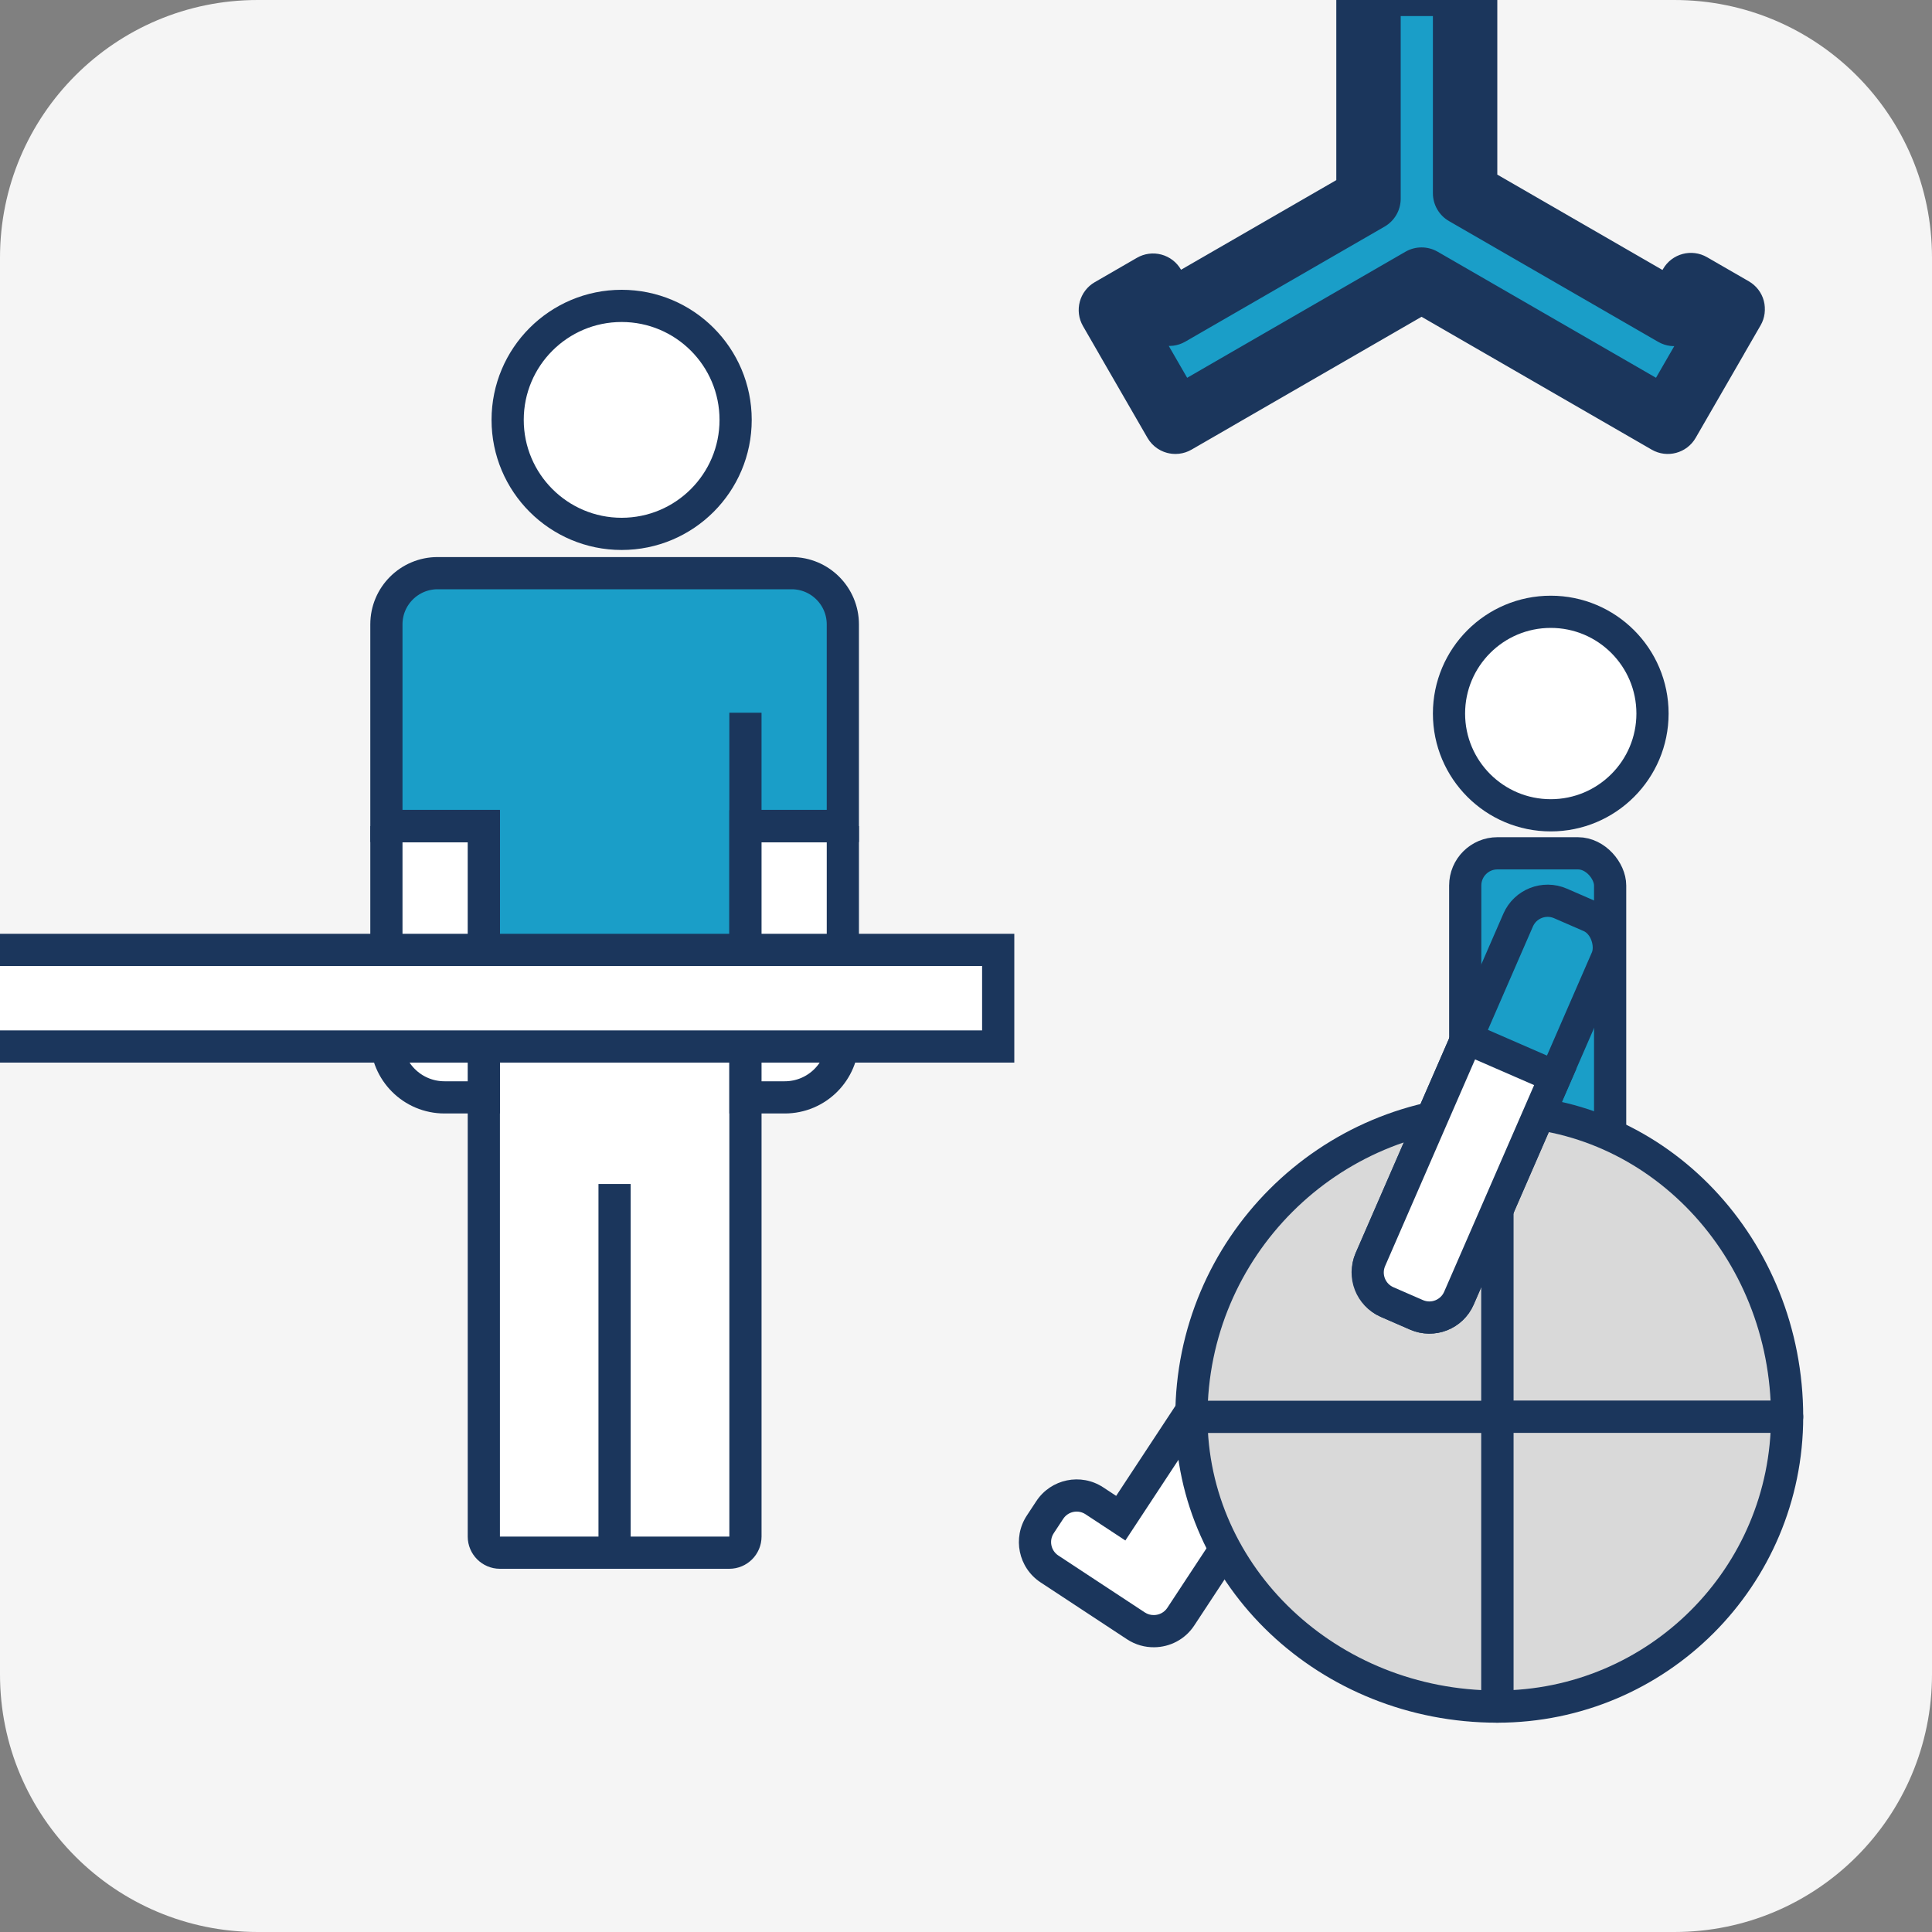 <svg width="120" height="120" viewBox="0 0 120 120" fill="none" xmlns="http://www.w3.org/2000/svg">
<rect x="0" y="0" width="120" height="120" fill="#808080" stroke="none"/>
<g clip-path="url(#clip0_802_4832)">
<path d="M104 0H16C7.16 0 0 7.16 0 16V104C0 112.84 7.16 120 16 120H104C112.84 120 120 112.84 120 104V16C120 7.16 112.84 0 104 0Z" fill="#F5F5F5"/>
<path d="M37.74 63.26H46.3V44.27V51.3H52.35V38.78C52.35 37.03 50.93 35.6 49.17 35.6H37.74H38.62H27.18C25.43 35.6 24 37.02 24 38.78V51.3H30.05V63.26H38.61" fill="#1A9EC8"/>
<path d="M37.74 63.26H46.3V44.27V51.3H52.35V38.78C52.35 37.03 50.93 35.6 49.17 35.6H37.74H38.62H27.18C25.43 35.6 24 37.02 24 38.78V51.3H30.05V63.26H38.61" stroke="#1B365C" stroke-width="2" stroke-miterlimit="10"/>
<path d="M30.051 63.26V95.44C30.051 95.99 30.501 96.44 31.051 96.44H45.301C45.851 96.44 46.301 95.99 46.301 95.44V63.26H30.051Z" fill="white" stroke="#1B365C" stroke-width="2" stroke-miterlimit="10"/>
<path d="M24 51.31V64.55C24 66.54 25.61 68.16 27.61 68.16H30.05V51.32H24V51.31Z" fill="white" stroke="#1B365C" stroke-width="2" stroke-miterlimit="10"/>
<path d="M52.351 51.31V64.55C52.351 66.54 50.741 68.16 48.741 68.16H46.301V51.32H52.351V51.31Z" fill="white" stroke="#1B365C" stroke-width="2" stroke-miterlimit="10"/>
<path d="M38.172 96.44V73.54" stroke="#1B365C" stroke-width="2" stroke-miterlimit="10"/>
<path d="M38.611 33.16C42.521 33.16 45.691 29.99 45.691 26.08C45.691 22.17 42.521 19 38.611 19C34.701 19 31.531 22.17 31.531 26.08C31.531 29.99 34.701 33.16 38.611 33.16Z" fill="white" stroke="#1B365C" stroke-width="2" stroke-miterlimit="10"/>
<mask id="path-9-outside-1_802_4832" maskUnits="userSpaceOnUse" x="66" y="-3" width="44" height="32" fill="black">
<rect fill="white" x="66" y="-3" width="44" height="32"/>
<path d="M91 12L103.991 19.5L105.027 17.707L107.623 19.205L106.587 20.999L106.589 21L103.589 26.196L88.296 17.367L75.625 24.683L75.626 24.684L73.007 26.196L73.006 26.194L73.004 26.196L70.004 21L70.005 20.998L69 19.257L71.619 17.744L72.625 19.486L85 12.342V-1H91V12Z"/>
</mask>
<path d="M91 12L103.991 19.5L105.027 17.707L107.623 19.205L106.587 20.999L106.589 21L103.589 26.196L88.296 17.367L75.625 24.683L75.626 24.684L73.007 26.196L73.006 26.194L73.004 26.196L70.004 21L70.005 20.998L69 19.257L71.619 17.744L72.625 19.486L85 12.342V-1H91V12Z" fill="#1A9EC8"/>
<path d="M91 12H89C89 12.715 89.381 13.375 90 13.732L91 12ZM103.991 19.5L102.991 21.232C103.948 21.784 105.17 21.457 105.723 20.501L103.991 19.5ZM105.027 17.707L106.027 15.975C105.071 15.423 103.848 15.75 103.296 16.706L105.027 17.707ZM107.623 19.205L109.355 20.205C109.62 19.746 109.692 19.2 109.555 18.687C109.418 18.175 109.082 17.738 108.623 17.473L107.623 19.205ZM106.587 20.999L104.855 19.999C104.579 20.476 104.513 21.046 104.671 21.574C104.83 22.102 105.199 22.541 105.692 22.788L106.587 20.999ZM106.589 21L108.321 22C108.597 21.523 108.663 20.953 108.504 20.425C108.346 19.897 107.976 19.458 107.483 19.211L106.589 21ZM103.589 26.196L102.589 27.928C103.545 28.481 104.769 28.153 105.321 27.196L103.589 26.196ZM88.296 17.367L89.296 15.635C88.677 15.278 87.915 15.278 87.296 15.635L88.296 17.367ZM75.625 24.683L74.625 22.951C74.087 23.261 73.723 23.805 73.642 24.422C73.561 25.038 73.771 25.657 74.211 26.097L75.625 24.683ZM75.626 24.684L76.626 26.416C77.165 26.105 77.528 25.561 77.609 24.945C77.69 24.328 77.48 23.709 77.04 23.269L75.626 24.684ZM73.007 26.196L71.218 27.091C71.465 27.584 71.904 27.953 72.432 28.112C72.96 28.27 73.53 28.204 74.007 27.928L73.007 26.196ZM73.006 26.194L74.795 25.3C74.507 24.725 73.961 24.323 73.326 24.22C72.692 24.117 72.046 24.326 71.592 24.78L73.006 26.194ZM73.004 26.196L71.272 27.196C71.583 27.735 72.126 28.098 72.743 28.179C73.359 28.26 73.978 28.05 74.418 27.61L73.004 26.196ZM70.004 21L68.215 20.106C67.915 20.706 67.936 21.418 68.272 22L70.004 21ZM70.005 20.998L71.794 21.892C72.094 21.292 72.073 20.58 71.737 19.998L70.005 20.998ZM69 19.257L68 17.525C67.043 18.077 66.716 19.3 67.268 20.256L69 19.257ZM71.619 17.744L73.351 16.744C73.086 16.285 72.649 15.95 72.137 15.812C71.624 15.675 71.078 15.747 70.619 16.012L71.619 17.744ZM72.625 19.486L70.893 20.486C71.445 21.443 72.668 21.771 73.625 21.218L72.625 19.486ZM85 12.342L86 14.074C86.619 13.717 87 13.056 87 12.342H85ZM85 -1V-3C83.895 -3 83 -2.105 83 -1L85 -1ZM91 -1H93C93 -2.105 92.105 -3 91 -3V-1ZM91 12L90 13.732L102.991 21.232L103.991 19.5L104.991 17.768L92 10.268L91 12ZM103.991 19.5L105.723 20.501L106.759 18.708L105.027 17.707L103.296 16.706L102.26 18.499L103.991 19.5ZM105.027 17.707L104.028 19.439L106.623 20.937L107.623 19.205L108.623 17.473L106.027 15.975L105.027 17.707ZM107.623 19.205L105.891 18.205L104.855 19.999L106.587 20.999L108.319 21.999L109.355 20.205L107.623 19.205ZM106.587 20.999L105.692 22.788L105.694 22.789L106.589 21L107.483 19.211L107.481 19.21L106.587 20.999ZM106.589 21L104.857 20L101.857 25.196L103.589 26.196L105.321 27.196L108.321 22L106.589 21ZM103.589 26.196L104.589 24.464L89.296 15.635L88.296 17.367L87.296 19.099L102.589 27.928L103.589 26.196ZM88.296 17.367L87.296 15.635L74.625 22.951L75.625 24.683L76.625 26.415L89.296 19.099L88.296 17.367ZM75.625 24.683L74.211 26.097L74.212 26.098L75.626 24.684L77.04 23.269L77.039 23.268L75.625 24.683ZM75.626 24.684L74.626 22.952L72.007 24.464L73.007 26.196L74.007 27.928L76.626 26.416L75.626 24.684ZM73.007 26.196L74.796 25.302L74.795 25.3L73.006 26.194L71.217 27.089L71.218 27.091L73.007 26.196ZM73.006 26.194L71.592 24.78L71.59 24.782L73.004 26.196L74.418 27.61L74.42 27.608L73.006 26.194ZM73.004 26.196L74.736 25.196L71.736 20L70.004 21L68.272 22L71.272 27.196L73.004 26.196ZM70.004 21L71.793 21.894L71.794 21.892L70.005 20.998L68.216 20.104L68.215 20.106L70.004 21ZM70.005 20.998L71.737 19.998L70.732 18.257L69 19.257L67.268 20.256L68.273 21.998L70.005 20.998ZM69 19.257L70 20.989L72.619 19.476L71.619 17.744L70.619 16.012L68 17.525L69 19.257ZM71.619 17.744L69.887 18.744L70.893 20.486L72.625 19.486L74.357 18.486L73.351 16.744L71.619 17.744ZM72.625 19.486L73.625 21.218L86 14.074L85 12.342L84 10.61L71.625 17.754L72.625 19.486ZM85 12.342H87V-1H85H83V12.342H85ZM85 -1V1H91V-1V-3H85V-1ZM91 -1H89V12H91H93V-1H91Z" fill="#1B365C" mask="url(#path-9-outside-1_802_4832)"/>
<path d="M0 59H62V65H0V59Z" fill="white"/>
<path d="M62 59H63V58H62V59ZM62 65V66H63V65H62ZM0 59V60H62V59V58H0V59ZM62 59H61V65H62H63V59H62ZM62 65V64H0V65V66H62V65Z" fill="#1B365C"/>
<path d="M96.32 50.64C99.81 50.64 102.64 47.81 102.64 44.32C102.64 40.83 99.81 38 96.32 38C92.83 38 90 40.83 90 44.32C90 47.81 92.83 50.64 96.32 50.64Z" fill="white" stroke="#1B365C" stroke-width="2" stroke-miterlimit="10"/>
<path d="M79.815 78.794C80.422 77.872 81.662 77.616 82.585 78.223L86.324 80.685L73.34 100.414C72.959 100.993 72.329 101.309 71.684 101.314C71.296 101.32 70.903 101.215 70.555 100.986L65.185 97.451C64.263 96.844 64.007 95.604 64.614 94.682L65.202 93.789C65.81 92.866 67.05 92.61 67.972 93.218L69.613 94.297L79.815 78.794Z" fill="white"/>
<path d="M79.815 78.794L78.98 78.245L78.98 78.245L79.815 78.794ZM82.585 78.223L83.135 77.388L83.135 77.388L82.585 78.223ZM86.324 80.685L87.16 81.234L87.709 80.399L86.874 79.849L86.324 80.685ZM73.34 100.414L74.176 100.964L74.176 100.964L73.34 100.414ZM71.684 101.314L71.676 100.314L71.668 100.314L71.684 101.314ZM70.555 100.986L70.005 101.821L70.005 101.821L70.555 100.986ZM65.185 97.451L64.635 98.287L64.636 98.287L65.185 97.451ZM64.614 94.682L63.779 94.132L63.779 94.132L64.614 94.682ZM65.202 93.789L66.037 94.339L66.038 94.338L65.202 93.789ZM67.972 93.218L67.423 94.053L67.423 94.053L67.972 93.218ZM69.613 94.297L69.063 95.132L69.898 95.682L70.448 94.847L69.613 94.297ZM79.815 78.794L80.65 79.344C80.954 78.883 81.574 78.755 82.035 79.059L82.585 78.223L83.135 77.388C81.751 76.477 79.891 76.861 78.98 78.245L79.815 78.794ZM82.585 78.223L82.035 79.059L85.775 81.52L86.324 80.685L86.874 79.849L83.135 77.388L82.585 78.223ZM86.324 80.685L85.489 80.135L72.505 99.865L73.34 100.414L74.176 100.964L87.16 81.234L86.324 80.685ZM73.34 100.414L72.505 99.865C72.316 100.152 72.002 100.311 71.676 100.314L71.684 101.314L71.692 102.314C72.655 102.306 73.603 101.835 74.176 100.964L73.34 100.414ZM71.684 101.314L71.668 100.314C71.473 100.317 71.278 100.265 71.105 100.15L70.555 100.986L70.005 101.821C70.528 102.165 71.12 102.323 71.7 102.314L71.684 101.314ZM70.555 100.986L71.105 100.15L65.735 96.616L65.185 97.451L64.636 98.287L70.005 101.821L70.555 100.986ZM65.185 97.451L65.735 96.616C65.274 96.313 65.146 95.692 65.45 95.231L64.614 94.682L63.779 94.132C62.868 95.516 63.252 97.376 64.635 98.287L65.185 97.451ZM64.614 94.682L65.449 95.232L66.037 94.339L65.202 93.789L64.367 93.239L63.779 94.132L64.614 94.682ZM65.202 93.789L66.038 94.338C66.341 93.877 66.961 93.749 67.423 94.053L67.972 93.218L68.522 92.382C67.138 91.472 65.278 91.855 64.367 93.239L65.202 93.789ZM67.972 93.218L67.423 94.053L69.063 95.132L69.613 94.297L70.162 93.461L68.522 92.382L67.972 93.218ZM69.613 94.297L70.448 94.847L80.65 79.344L79.815 78.794L78.98 78.245L68.777 93.747L69.613 94.297Z" fill="#1B365C"/>
<rect x="91.008" y="53" width="9" height="27" rx="2" fill="#1A9EC8" stroke="#1B365C" stroke-width="2"/>
<path d="M111 88C111 77.507 102.941 69 93 69V88H111Z" fill="#D9D9D9" stroke="#1B365C" stroke-width="2" stroke-linecap="round" stroke-linejoin="round"/>
<path d="M93 106C102.941 106 111 97.941 111 88L93 88L93 106Z" fill="#D9D9D9" stroke="#1B365C" stroke-width="2" stroke-linecap="round" stroke-linejoin="round"/>
<path d="M74 88C74 97.941 82.507 106 93 106L93 88L74 88Z" fill="#D9D9D9" stroke="#1B365C" stroke-width="2" stroke-linecap="round" stroke-linejoin="round"/>
<path d="M93 69C82.507 69 74 77.507 74 88L93 88L93 69Z" fill="#D9D9D9" stroke="#1B365C" stroke-width="2" stroke-linecap="round" stroke-linejoin="round"/>
<rect x="95.092" y="55.316" width="6" height="27" rx="2" transform="rotate(23.524 95.092 55.316)" fill="#1A9EC8" stroke="#1B365C" stroke-width="2"/>
<path d="M91.102 64.485L96.603 66.88L90.616 80.633C90.175 81.646 88.996 82.109 87.984 81.669L86.15 80.87C85.137 80.429 84.674 79.251 85.115 78.238L91.102 64.485Z" fill="white" stroke="#1B365C" stroke-width="2"/>
</g>
<defs>
<clipPath id="clip0_802_4832">
<rect width="120" height="120" fill="white"/>
</clipPath>
</defs>
</svg>
